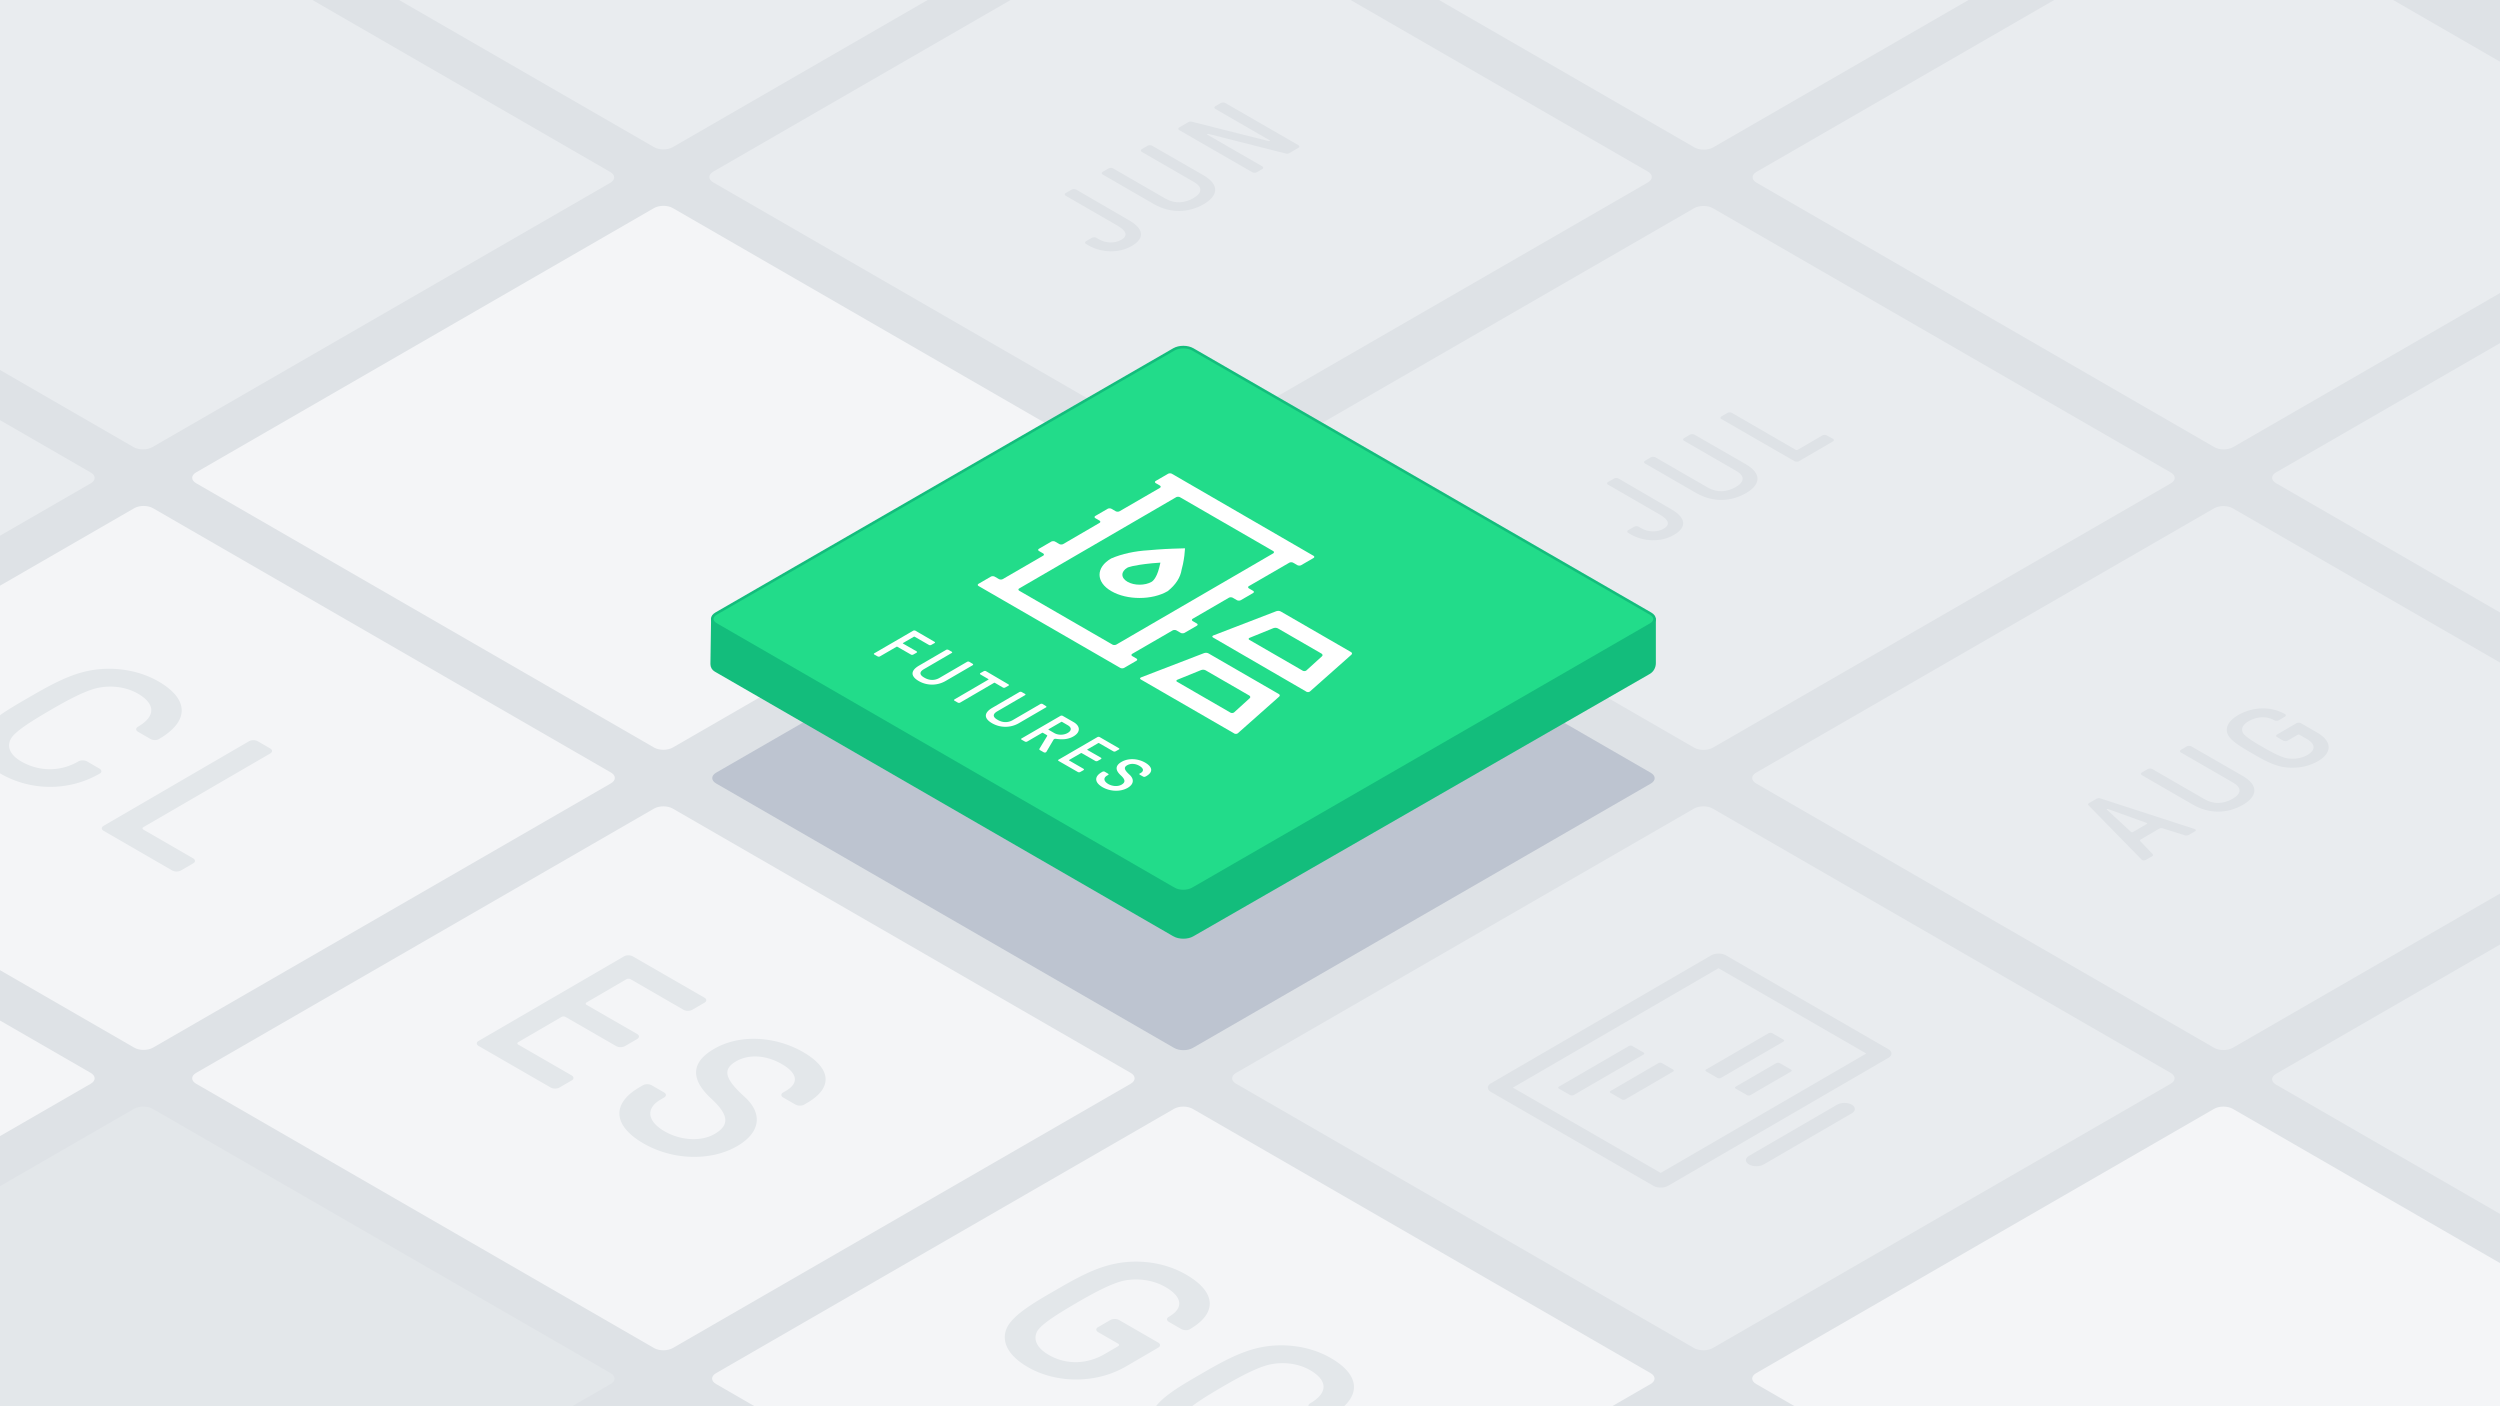 <svg xmlns="http://www.w3.org/2000/svg" xmlns:xlink="http://www.w3.org/1999/xlink" viewBox="0 0 1920 1080" xmlns:v="https://vecta.io/nano"><path d="M-23.4-13.2h1966.9v1106.4H-23.4z" fill="#dee2e6"/><path d="M502.3 1035.3c4 2.3 10.4 2.3 14.4 0l351.7-203c4-2.3 4-6 0-8.3L516.7 621c-4-2.3-10.4-2.3-14.4 0L150.6 824c-4 2.3-4 6 0 8.3l351.7 203z" fill="#f4f5f7"/><use xlink:href="#A" fill="#e3e7ea"/><g fill="#f4f5f7"><path d="M-296.4 1035.3c4 2.3 10.4 2.3 14.4 0l351.7-203c4-2.3 4-6 0-8.3L-282 621c-4-2.3-10.4-2.3-14.4 0l-351.7 203c-4 2.3-4 6 0 8.3l351.7 203z"/><use xlink:href="#A" x=".2" y="-461.3"/></g><g fill="#e9ecef"><use xlink:href="#A" x="1198.4" y="-1152.7"/><use xlink:href="#A" x="796.6" y="-922.8"/></g><path d="M901.7 804.8c4 2.3 10.4 2.3 14.4 0l351.7-203c4-2.3 4-6 0-8.3l-351.7-203c-4-2.3-10.4-2.3-14.4 0L550 593.4c-4 2.3-4 6 0 8.3l351.7 203.1z" fill="#bdc4d0"/><path d="M901.6 1265.9c4 2.3 10.4 2.3 14.4 0l351.7-203c4-2.3 4-6 0-8.3L916 851.6c-4-2.3-10.4-2.3-14.4 0l-351.7 203c-4 2.3-4 6 0 8.3l351.7 203z" fill="#f4f5f7"/><g fill="#e9ecef"><use xlink:href="#A" x="1597.5" y="-461.2"/><use xlink:href="#A" x="1198.2" y="-691.7"/><path d="M1301 1035.3c4 2.3 10.4 2.3 14.4 0l351.7-203c4-2.3 4-6 0-8.3l-351.7-203c-4-2.3-10.4-2.3-14.4 0L949.3 824c-4 2.3-4 6 0 8.3l351.7 203zm399.6-691.9c4 2.3 10.4 2.3 14.4 0l351.7-203c4-2.3 4-6 0-8.3L1715-71c-4-2.3-10.4-2.3-14.4 0L1349 132c-4 2.3-4 6 0 8.3l351.6 203.1z"/></g><use xlink:href="#A" x="1597.5" fill="#f4f5f7"/><g fill="#e9ecef"><use xlink:href="#A" x="1996.8" y="-229.9"/><use xlink:href="#A" x="1996.8" y="-691.8"/></g><use xlink:href="#A" x="399.4" y="-691.8" fill="#f4f5f7"/><g fill="#e9ecef"><path d="M102.6 343.4c4 2.3 10.4 2.3 14.4 0l351.7-203c4-2.3 4-6 0-8.3L117-71c-4-2.3-10.4-2.3-14.4 0L-249 132c-4 2.3-4 6 0 8.3l351.6 203.1zM502.3 113c4 2.3 10.4 2.3 14.4 0L868.3-90c4-2.3 4-6 0-8.3l-351.7-203c-4-2.3-10.4-2.3-14.4 0l-351.7 203c-4 2.3-4 6 0 8.3l351.8 203z"/><use xlink:href="#A" x="-399.3" y="-691.7"/></g><g fill="#dee2e6"><path d="M1407.7 337c.9.5.9 1.4 0 2l-26.1 15.2c-.9.5-2.5.5-3.4 0l-56.2-32.4c-.9-.5-.9-1.4 0-2l4.7-2.7c.9-.5 2.5-.5 3.4 0l48.9 28.3a1.72 1.72 0 0 0 1.7 0l18.9-11c.9-.5 2.5-.5 3.4 0l4.7 2.6z"/><use xlink:href="#B"/><path d="M1283.7 391.2c10.9 6.3 12.3 13.6 1.9 19.6-9.9 5.8-23.2 5.3-33.2-.4l-2-1.2c-.9-.5-.9-1.4 0-2l4.7-2.7c.9-.5 2.5-.5 3.4 0l2 1.2c5.4 3.1 12.3 3.2 17.1.4 5.2-3 4.3-6.7-2.7-10.8l-40-23.1c-.9-.5-.9-1.4 0-2l4.7-2.7c.9-.5 2.5-.5 3.4 0l40.7 23.7zM924.1 134.5c12.8 7.4 11.5 15.8.4 22.3-11.8 6.8-25.7 7.2-38.4-.1L846.8 134c-.9-.5-.9-1.4 0-2l4.6-2.7c.9-.5 2.5-.5 3.4 0l40.2 23.2c7.7 4.4 15.1 3.3 21.5-.3 7.3-4.2 6.8-8.8.5-12.4l-40.2-23.2c-.9-.5-.9-1.4 0-2l4.6-2.7c.9-.5 2.5-.5 3.4 0l39.3 22.6zm-56.8 34.8c10.9 6.3 12.3 13.6 1.9 19.6-9.9 5.8-23.2 5.3-33.2-.4l-2-1.2c-.9-.5-.9-1.4 0-2l4.6-2.7c.9-.5 2.5-.5 3.4 0l2 1.2c5.4 3.1 12.3 3.2 17.1.4 5.2-3 4.3-6.7-2.7-10.8l-40-23.1c-.9-.5-.9-1.4 0-2l4.7-2.7c.9-.5 2.5-.5 3.4 0l40.8 23.7zm129.9-57.8c.9.5.9 1.4 0 2l-7 4.1c-.9.5-1.7.6-3.2.2L928.7 103c-.9-.2-1.3-.2-1.5-.1-.3.1-.2.4.2.6l42.1 24.3c.9.5.9 1.4 0 2l-4.3 2.5c-.9.5-2.5.5-3.4 0l-56.2-32.4c-.9-.5-.9-1.4 0-2l7-4.1c.9-.5 1.7-.6 3.2-.2l57.9 14.6c.9.2 1.3.2 1.5.1.3-.1.2-.4-.2-.6l-41.7-24.1c-.9-.5-.9-1.4 0-2l4.3-2.5c.9-.5 2.5-.5 3.4 0l56.2 32.4z"/></g><path d="M121.8 523.4c23.2 13.4 24.1 30.4.1 44.3-1.7 1-4.7.8-6.4-.2L106 562c-1.9-1.1-1.9-2.8 0-3.9 13.9-8.1 13.3-17.6-.1-25.4-8.9-5.1-20.2-6.6-30.7-4.4-10 2.1-24.4 10-36.9 17.3S12.1 561.2 8.6 567c-3.7 6.1-1.1 12.7 7.7 17.8 13.5 7.8 29.9 8.1 43.8 0 1.9-1.1 4.9-1.1 6.8 0l9.5 5.5c1.7 1 2 2.8.4 3.7-24 14-53.4 13.5-76.5.1-17-9.8-20.1-21.6-14.3-31.4 5.5-9.1 19.9-17.7 35.7-26.8 15.7-9.1 30.5-17.5 46.2-20.7 16.5-3.4 36.9-1.6 53.9 8.2zm85.7 51.4c1.9 1.1 1.9 2.8 0 3.9l-97.3 56.5c-1 .6-1 1.4 0 2l38.1 22c1.9 1.1 1.9 2.9 0 3.9l-9.3 5.4c-1.9 1.1-4.9 1.1-6.8 0l-52.6-30.4c-1.9-1.1-1.9-2.8 0-3.9l111.6-64.9c1.9-1.1 4.9-1.1 6.8 0l9.5 5.5zM616.8 808c21.8 12.6 23.1 27.4 3.1 39l-2.2 1.3c-1.9 1.1-4.9 1.1-6.8 0l-9.4-5.4c-1.9-1.1-1.9-2.9 0-3.9l2.2-1.3c10.1-5.9 8.8-13.6-3.3-20.5-12.1-7-25.5-7.7-35.1-2.1-10.5 6.1-8.9 13.3 6.6 27.3 14.3 13 11.9 27.6-5.7 37.8-20.3 11.8-49.7 10.9-72.1-2.1-23.3-13.5-24.6-30.5-3.1-43l2.7-1.6c1.9-1.1 4.9-1.1 6.8 0l9.5 5.5c1.9 1.1 1.9 2.8 0 3.9l-2.7 1.6c-11.5 6.7-10.3 16.6 3 24.3 12.4 7.2 28.2 8.1 38.5 2.1 11.7-6.8 11-14.6-2.5-27.1-15.5-14.3-16.4-27.5 2-38.2 20-11.7 47.5-9.7 68.5 2.4zM541 766.2c1.9 1.1 1.9 2.8 0 3.9l-9.3 5.4c-1.9 1.1-4.9 1.1-6.8 0l-40.5-23.4a3.44 3.44 0 0 0-3.4 0l-30.4 17.7c-1 .6-1 1.4 0 2l38.7 22.3c1.9 1.1 1.9 2.8 0 3.9l-9.3 5.4c-1.9 1.1-4.9 1.1-6.8 0l-38.7-22.3a3.44 3.44 0 0 0-3.4 0l-33 19.2c-1 .6-1 1.4 0 2l40.9 23.6c1.9 1.1 1.9 2.9 0 3.9l-9.3 5.4c-1.9 1.1-4.9 1.1-6.8 0l-55.3-31.9c-1.9-1.1-1.9-2.9 0-3.9l111.6-64.9c1.9-1.1 4.9-1.1 6.8 0l55 31.7zM911.1 979c22.6 13.1 24.4 29.2 2.6 41.9-1.7 1-4.7.8-6.5-.2l-9.5-5.5c-1.9-1.1-1.9-2.9 0-3.9 11.7-6.8 10.3-15.4-2.7-22.9-9.2-5.3-20.9-7-31.6-4.9-10 2.1-24.4 10-36.9 17.3s-26.2 15.6-29.8 21.4c-3.5 6.2-.6 13 8.8 18.4 12.9 7.5 28.9 7.5 42.9-.7l10.3-6c1-.6 1-1.4 0-2l-15.3-8.8c-1.9-1.1-1.9-2.9 0-3.9l9.3-5.4c1.9-1.1 4.9-1.1 6.8 0l30 17.3c1.9 1.1 1.9 2.8 0 3.9l-24.7 14.4c-23.7 13.8-54.2 12.8-75.3.6-17.5-10.1-21-22.1-15.3-31.9 5.5-9.1 19.9-17.7 35.7-26.8 15.7-9.1 30.4-17.5 46.2-20.7 17-3.6 37.7-1.7 55 8.4zm111 64c23.2 13.4 24.1 30.4.1 44.3-1.7 1-4.7.8-6.4-.2l-9.5-5.5c-1.9-1.1-1.9-2.8 0-3.9 13.9-8.1 13.3-17.6-.1-25.4-8.9-5.1-20.2-6.6-30.7-4.4-10 2.1-24.4 10-36.9 17.3s-26.2 15.6-29.8 21.4c-3.7 6.1-1.1 12.7 7.7 17.8 13.5 7.8 29.9 8.1 43.8 0 1.9-1.1 4.9-1.1 6.8 0l9.5 5.5c1.7 1 2.1 2.8.4 3.7-24 14-53.4 13.5-76.5.1-17-9.8-20.1-21.6-14.3-31.4 5.5-9.1 19.9-17.7 35.7-26.8 15.7-9.1 30.4-17.5 46.2-20.7 16.6-3.4 37-1.6 54 8.2z" fill="#e3e7ea"/><g fill="#dee2e6"><path d="M1661.1 636.2a3.86 3.86 0 0 0-2.8.2l-14 8.2c-.8.4-.9 1-.4 1.6l9.3 9.7c.5.6.4 1.2-.3 1.7l-4.9 2.8c-.8.5-2 .5-2.6.2-.5-.3-.8-.5-1.2-1l-40.2-41.1c-.6-.5-.4-1.2.3-1.7l5.9-3.4a4.13 4.13 0 0 1 2.9-.2l71.2 23.1c.8.2 1.2.4 1.7.7.6.3.6 1-.3 1.5l-4.9 2.8c-.8.4-1.9.5-2.9.2l-16.8-5.3zm-23 2.8l10.5-6.1c.4-.2.5-.5.1-.8-.1-.1-.2-.1-.4-.2l-29.2-10.5c-.4-.1-.7-.2-.9-.1l-.2.1c-.2.1-.1.2.2.5l18.3 16.9c.1.1.2.2.3.2a1.05 1.05 0 0 0 1.3 0m141.6-76.3c11.9 6.9 11.1 15.7.6 21.8-8.7 5.1-19.1 6-27.6 4.4-7.9-1.6-15.3-5.8-23.2-10.4s-15.2-8.9-18-13.4c-2.9-4.9-1.2-10.9 7.4-15.9 11.2-6.5 25.2-7 36.1-.7.8.5.7 1.4-.2 1.9l-4.7 2.8c-.9.5-2.5.5-3.4 0-5.9-3.4-13.3-3-19.8.7-4.6 2.7-6 6-4.2 9.1 1.8 2.9 8.7 7.1 15 10.7s13.5 7.6 18.5 8.6c5.4 1 11.2.2 15.9-2.5 6.4-3.7 6.4-8.4-.7-12.4l-5.2-3a1.72 1.72 0 0 0-1.7 0l-7.6 4.4c-.9.5-2.5.5-3.4 0l-4.7-2.7c-.9-.5-.9-1.4 0-2l14.9-8.7c.9-.5 2.5-.5 3.4 0l12.6 7.3z"/><use xlink:href="#B" x="381.6" y="239.4"/><path d="M1369.6 798.4c.8.4.8 1.2 0 1.6l-47.9 27.8c-.8.5-2.1.5-2.8 0l-8.5-4.9c-.8-.5-.8-1.2 0-1.6l47.9-27.8a3.42 3.42 0 0 1 2.8 0l8.5 4.9zm5.8 23c.8.5.8 1.2 0 1.6l-31 18c-.8.5-2.1.5-2.8 0l-8.5-4.9c-.8-.4-.8-1.2 0-1.6l31-18a3.42 3.42 0 0 1 2.8 0l8.5 4.9zm74.9-15.6c3.1 1.8 3.1 4.8 0 6.6l-169.2 98.3c-3.1 1.8-8.2 1.8-11.3 0L1145 838.6c-3.1-1.8-3.1-4.8 0-6.6l169.2-98.3c3.1-1.8 8.2-1.8 11.3 0l124.8 72.1zm-174.9 95l157.9-91.7-113.5-65.5-157.9 91.7 113.5 65.5m-13.2-92.5c.8.4.8 1.2 0 1.6l-53.6 31.1a3.42 3.42 0 0 1-2.8 0l-8.5-4.9c-.8-.4-.8-1.2 0-1.6l53.6-31.1c.8-.5 2.1-.5 2.8 0l8.5 4.9z"/><path d="M1284.9 821.4c.8.5.8 1.2 0 1.6l-36.6 21.3c-.8.5-2.1.5-2.8 0l-8.5-4.9c-.8-.4-.8-1.2 0-1.6l36.6-21.3c.8-.5 2.1-.5 2.8 0l8.5 4.9zm137.3 27c3.1 1.8 3.1 4.8 0 6.6l-67.7 39.3c-3.1 1.8-8.2 1.8-11.3 0s-3.1-4.8 0-6.6l67.7-39.3c3.1-1.8 8.2-1.8 11.3 0z"/></g><use xlink:href="#C" fill="#13bd7c"/><use xlink:href="#C" fill="none" stroke="#13bd7c" stroke-width="2" stroke-miterlimit="10"/><use xlink:href="#D" fill="#22dc8a"/><use xlink:href="#D" fill="none" stroke="#13bd7c" stroke-width="2" stroke-miterlimit="10"/><g fill="#fff"><path d="M717.7 492.9c.5.3.5.8 0 1l-2.5 1.4c-.5.3-1.3.3-1.8 0l-10.8-6.2c-.3-.2-.6-.2-.9 0l-8.1 4.7c-.3.2-.3.4 0 .5l10.3 5.9c.5.3.5.8 0 1.1l-2.5 1.4c-.5.3-1.3.3-1.8 0l-10.3-5.9c-.3-.2-.6-.2-.9 0l-12.6 7.3c-.5.3-1.3.3-1.8 0l-2.5-1.4c-.5-.3-.5-.8 0-1l29.8-17.3c.5-.3 1.3-.3 1.8 0l14.6 8.5zm56.8 32.7c.5.3.5.8 0 1L772 528c-.5.3-1.3.3-1.8 0l-6-3.5c-.3-.2-.6-.2-.9 0l-25.9 15.1c-.5.3-1.3.3-1.8 0l-2.5-1.4c-.5-.3-.5-.8 0-1.1L759 522c.3-.2.3-.4 0-.5l-6-3.5c-.5-.3-.5-.8 0-1.1l2.5-1.4c.5-.3 1.3-.3 1.8 0l17.2 10.1zM747 509.8c.5.3.5.8 0 1.1L726.2 523c-6.8 3.9-14.6 3.5-20.5.1-6.3-3.6-6.7-7.9.1-11.9l20.8-12.1c.5-.3 1.3-.3 1.8 0l2.5 1.4c.5.3.5.8 0 1l-21.3 12.4c-4.1 2.4-3.1 4.7.4 6.6 3.9 2.3 8.1 2.1 11.4.2l21.3-12.4c.5-.3 1.3-.3 1.8 0l2.5 1.5zm62.1 58.3l-5.4 9.2c-.1.2-.2.3-.5.5-.4.2-1.1.3-1.7-.1l-2.8-1.6c-.6-.3-.5-.7-.4-1.1l5.9-9.7c.1-.2.2-.5-.3-.8l-2.8-1.6c-.3-.2-.6-.2-.9 0l-11.3 6.6c-.5.3-1.3.3-1.8 0l-2.5-1.4c-.5-.3-.5-.8 0-1l29.8-17.3c.5-.3 1.3-.3 1.8 0l8.2 4.7c5.3 3 5.7 7.7.1 11-3.9 2.3-8.4 2.6-12.8 2-1-.1-1.6-.2-2 .1-.3.1-.5.3-.6.5zm.6-5.1c2.8 1.6 7 1.8 10.3-.1s2.9-4.3.1-5.9l-4.3-2.5c-.3-.2-.6-.2-.9 0l-9.5 5.5c-.3.2-.3.4 0 .5l4.3 2.5m-6.4-20.7c.5.3.5.8 0 1l-20.8 12.1a20.55 20.55 0 0 1-20.5.1c-6.3-3.6-6.7-7.9.1-11.9l20.8-12.1c.5-.3 1.3-.3 1.8 0l2.5 1.4c.5.3.5.8 0 1l-21.3 12.4c-4.1 2.4-3.1 4.7.4 6.6 3.9 2.3 8.1 2.1 11.4.2l21.3-12.4c.5-.3 1.3-.3 1.8 0l2.5 1.6zm56 32.3c.5.3.5.8 0 1l-2.5 1.4c-.5.3-1.3.3-1.8 0l-10.8-6.2c-.3-.2-.6-.2-.9 0l-8.1 4.7c-.3.2-.3.4 0 .5l10.3 5.9c.5.3.5.8 0 1.1l-2.5 1.4c-.5.3-1.3.3-1.8 0l-10.3-5.9c-.3-.2-.6-.2-.9 0l-8.8 5.1c-.3.2-.3.4 0 .5l10.9 6.3c.5.3.5.8 0 1.1l-2.5 1.4c-.5.3-1.3.3-1.8 0l-14.8-8.5c-.5-.3-.5-.8 0-1l29.8-17.3c.5-.3 1.3-.3 1.8 0l14.7 8.5zm20.2 11.1c5.8 3.4 6.2 7.3.8 10.4l-.6.3c-.5.3-1.3.3-1.8 0l-2.5-1.4c-.5-.3-.5-.8 0-1l.6-.3c2.7-1.6 2.3-3.6-.9-5.5s-6.8-2-9.4-.5c-2.8 1.6-2.4 3.5 1.8 7.3 3.8 3.5 3.2 7.4-1.5 10.1-5.4 3.1-13.2 2.9-19.2-.5-6.2-3.6-6.6-8.1-.8-11.5l.7-.4c.5-.3 1.3-.3 1.8 0l2.5 1.5c.5.3.5.8 0 1l-.7.4c-3.1 1.8-2.7 4.4.8 6.5 3.3 1.9 7.5 2.1 10.3.5 3.1-1.8 2.9-3.9-.7-7.2-4.1-3.8-4.4-7.3.5-10.2 5.4-3.2 12.7-2.7 18.3.5zm129.2-158.9c.9.5.9 1.3 0 1.8l-9.3 5.4c-.8.5-2.2.5-3.1 0l-3.1-1.8c-.9-.5-2.2-.5-3.1 0l-30.9 17.9c-.9.5-.8 1.3 0 1.8l3.1 1.8c.9.5.9 1.3 0 1.8l-9.3 5.4c-.9.5-2.2.5-3.1 0l-3.1-1.8c-.9-.5-2.2-.5-3.1 0L916 475.2c-.8.5-.8 1.3 0 1.8l3.1 1.8c.9.5.9 1.3 0 1.8l-9.3 5.4c-.9.5-2.3.5-3.1 0l-3.1-1.8c-.9-.5-2.2-.5-3.1 0l-30.9 17.9c-.8.5-.9 1.3 0 1.8l3.1 1.8c.9.5.9 1.3 0 1.8l-9.3 5.4c-.9.5-2.2.5-3.1 0l-108.7-62.8c-.9-.5-.9-1.3 0-1.8l9.3-5.4c.8-.5 2.2-.5 3.1 0l3.1 1.8c.9.5 2.3.5 3.1 0l30.9-17.9c.9-.5.8-1.3 0-1.8l-3.1-1.8c-.9-.5-.9-1.3 0-1.8l9.3-5.4c.9-.5 2.3-.5 3.1 0l3.1 1.8c.9.5 2.2.5 3.1 0l27.8-16.2c.9-.5.8-1.3 0-1.8l-3.1-1.8c-.9-.5-.9-1.3 0-1.8l9.3-5.4c.9-.5 2.2-.5 3.1 0l3.1 1.8c.9.5 2.2.5 3.1 0l30.9-17.9c.8-.5.8-1.3 0-1.8l-3.1-1.8c-.9-.5-.9-1.3 0-1.8l9.3-5.4c.9-.5 2.2-.5 3.1 0l108.6 62.9zM857.4 495l120.4-70c.8-.5.8-1.3 0-1.8l-71.5-41.3c-.9-.5-2.3-.5-3.1 0l-120.4 70c-.9.5-.8 1.3 0 1.8l71.5 41.3c.8.5 2.2.5 3.1 0"/><path d="M931.6 489.6c-.7-.4-.7-1-.1-1.4.1-.1.2-.1.4-.2l48.3-18.6c1.1-.4 2.5-.3 3.4.2l54 31.2c.9.5 1 1.3.3 2l-31.8 28.2c-.5.5-1.6.7-2.4.4-.2 0-.3-.1-.4-.2l-71.7-41.6zm28.2.2c-.8.3-1.1.9-.6 1.4.1.1.2.2.3.2l41 23.7c.7.4 1.8.4 2.5 0 .1-.1.2-.1.3-.2l12-10.9c.7-.6.5-1.4-.3-2l-33.6-19.4c-.9-.5-2.3-.6-3.4-.2l-18.2 7.4m22.7 45.1l-31.8 28.2c-.5.5-1.6.7-2.4.4-.2 0-.3-.1-.4-.2l-71.8-41.5c-.7-.4-.7-1-.1-1.4.1-.1.2-.1.4-.2l48.3-18.6c1.1-.4 2.5-.3 3.4.2l54 31.2c.9.5 1 1.3.4 1.9zM945 547.3c.7.4 1.8.4 2.5 0 .1-.1.2-.1.3-.2l12-10.9c.7-.6.5-1.4-.3-2l-33.6-19.4c-.9-.5-2.3-.6-3.4-.2l-18.2 7.4c-.8.3-1.1.9-.6 1.4.1.1.2.2.3.2l41 23.7m-37.5-109.9c-.9 6-4.5 11.7-10.7 16.6-11.9 7-31.3 7-43.3 0-12-6.9-12.1-18.2-.1-25.1 8.3-3.6 18.3-5.7 28.6-6.3 9.6-.9 18-1.2 18.4-1.2l9.7-.3-.5 5.6c-.1.2-.5 5.1-2.1 10.7zm-41.6 9.4c5.2 3 13.5 3 18.6 0 .3-.2 3.6-2.1 5.8-10.9l.9-3.8-6.5.5c-15 1.5-18.6 3.2-18.9 3.4-5.1 3-5.1 7.8.1 10.8"/></g><defs><path id="A" d="M102.9 1265.9c4 2.3 10.4 2.3 14.4 0l351.7-203c4-2.3 4-6 0-8.3l-351.7-203c-4-2.3-10.4-2.3-14.4 0l-351.7 203c-4 2.3-4 6 0 8.3l351.7 203z"/><path id="B" d="M1340.6 356.4c12.8 7.4 11.5 15.8.4 22.3-11.8 6.8-25.7 7.2-38.4-.1l-39.3-22.7c-.9-.5-.9-1.4 0-2l4.6-2.7c.9-.5 2.5-.5 3.4 0l40.2 23.2c7.7 4.4 15.1 3.3 21.5-.3 7.3-4.2 6.8-8.8.5-12.4l-40.2-23.2c-.9-.5-.9-1.4 0-2l4.6-2.7c.9-.5 2.5-.5 3.4 0l39.3 22.6z"/><path id="C" d="M901.6 718.2c4 2.3 10.5 2.3 14.4 0l350.4-201.4c2.7-1.5 4.3-4.4 4.3-7.5v-33.8c0-.1 0-.1-.1-.1l-354.4-182c-4.1-2.1-10.7-2.1-14.8 0L564.1 468.9c-4.1 2.1-11 4.8-15.4 6.1l-1.3.4c-.2 0-.3.2-.3.4l-.5 34.2c0 2 1 3.9 2.8 4.9l352.2 203.3z"/><path id="D" d="M901.6 682.6c4 2.3 10.4 2.3 14.4 0l351.7-203c4-2.3 4-6 0-8.3L916 268.3c-4-2.3-10.4-2.3-14.4 0L550 471.2c-4 2.3-4 6 0 8.3l351.6 203.1z"/></defs></svg>